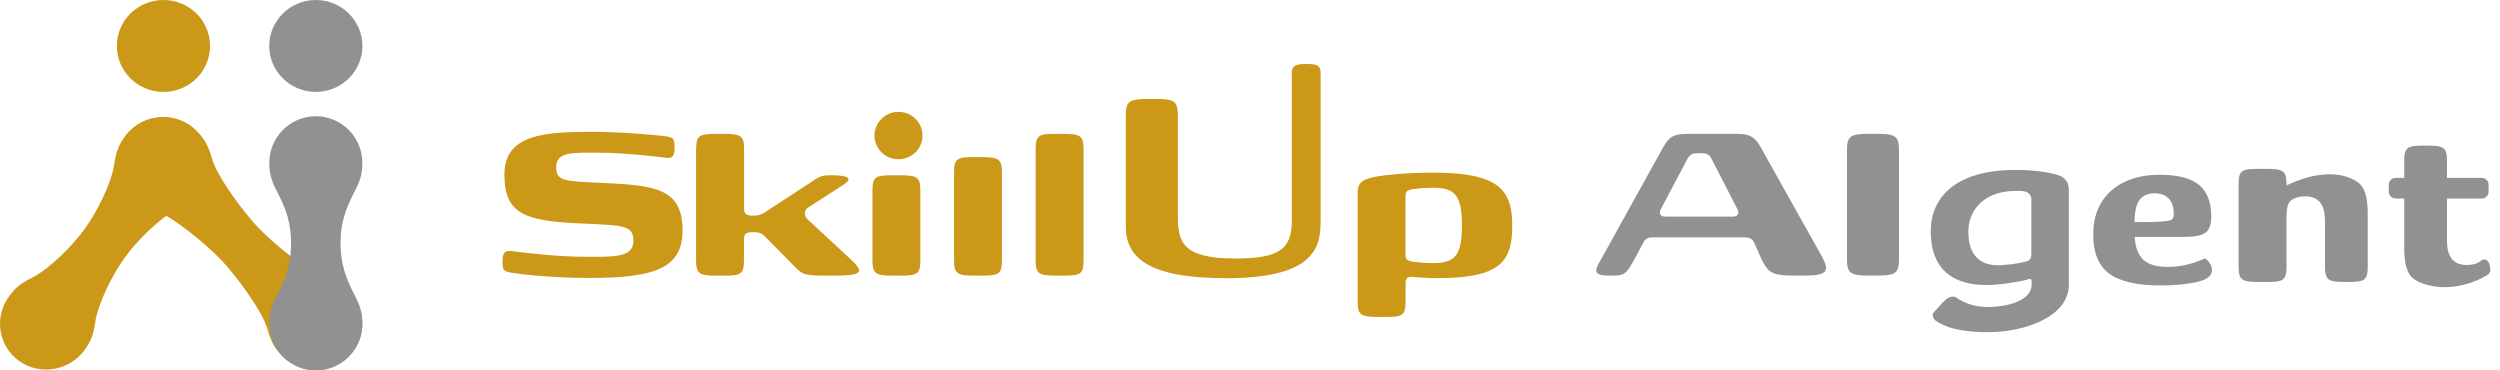 <svg width="216" height="32" viewBox="0 0 216 32" fill="none" xmlns="http://www.w3.org/2000/svg">
<path d="M58.973 19.908C58.973 23.219 56.488 24.015 50.873 24.015C47.581 24.015 44.764 23.663 44.249 23.575C43.511 23.443 43.422 23.375 43.422 22.603C43.422 21.808 43.625 21.612 44.249 21.7C44.764 21.768 47.987 22.184 50.472 22.184C52.912 22.184 54.724 22.316 54.724 20.816C54.724 19.493 53.986 19.469 50.383 19.317C45.303 19.117 43.58 18.477 43.58 15.078C43.58 11.591 47.07 11.392 51.189 11.392C53.739 11.392 56.853 11.68 57.457 11.768C58.194 11.879 58.284 11.967 58.284 12.739C58.284 13.535 58.081 13.711 57.457 13.623C56.962 13.551 53.918 13.195 51.769 13.195C49.6 13.195 48.056 13.063 48.056 14.431C48.056 15.622 48.66 15.646 51.858 15.798C56.492 16.002 58.973 16.198 58.973 19.908Z" fill="#CB9817"/>
<path d="M60.149 12.887C60.149 11.672 60.441 11.564 61.916 11.564H62.407C63.972 11.564 64.288 11.676 64.288 12.887V18.009C64.288 18.429 64.446 18.629 64.961 18.629H65.119C65.565 18.629 65.747 18.561 66.124 18.321L69.838 15.894C70.778 15.274 70.867 15.142 71.828 15.142C73.462 15.142 73.64 15.474 72.878 15.958L69.834 17.921C69.408 18.185 69.477 18.693 69.809 18.981L73.547 22.448C74.735 23.551 74.443 23.815 72.027 23.815C69.542 23.815 69.432 23.815 68.67 23.043L66.23 20.572C65.849 20.197 65.739 20.064 65.111 20.064H64.953C64.438 20.064 64.28 20.265 64.28 20.684V22.496C64.28 23.711 63.988 23.819 62.512 23.819H62.022C60.457 23.819 60.141 23.707 60.141 22.496V12.887H60.149Z" fill="#CB9817"/>
<path d="M79.519 22.492C79.519 23.707 79.227 23.815 77.751 23.815H77.26C75.696 23.815 75.379 23.703 75.379 22.492V16.466C75.379 15.25 75.671 15.142 77.147 15.142H77.637C79.202 15.142 79.519 15.254 79.519 16.466V22.492Z" fill="#CB9817"/>
<path d="M86.568 22.491C86.568 23.707 86.276 23.815 84.801 23.815H84.31C82.745 23.815 82.429 23.703 82.429 22.491V14.898C82.429 13.683 82.721 13.575 84.197 13.575H84.687C86.252 13.575 86.568 13.687 86.568 14.898V22.491Z" fill="#CB9817"/>
<path d="M93.618 22.492C93.618 23.707 93.326 23.815 91.851 23.815H91.36C89.795 23.815 89.479 23.703 89.479 22.492V12.887C89.479 11.672 89.771 11.564 91.246 11.564H91.737C93.302 11.564 93.618 11.676 93.618 12.887V22.492Z" fill="#CB9817"/>
<path d="M101.767 18.605C101.767 20.9 102.124 22.336 106.737 22.336C110.564 22.336 111.614 21.496 111.614 19.069V6.282C111.614 5.618 112.084 5.53 112.846 5.53C113.742 5.53 114.099 5.618 114.099 6.282V19.269C114.099 21.74 113.069 24.035 105.93 24.035C99.464 24.035 97.271 22.404 97.271 19.577V10.004C97.271 8.701 97.583 8.549 99.286 8.549H99.821C101.43 8.549 101.767 8.705 101.767 10.004V18.605Z" fill="#CB9817"/>
<path d="M117.297 16.794C117.297 15.846 117.476 15.426 119.559 15.158C120.634 15.026 122.199 14.914 123.812 14.914C129.431 14.914 130.659 16.35 130.659 19.485C130.659 22.595 129.654 24.031 124.169 24.031C123.208 24.031 122.58 23.963 122 23.919C121.708 23.899 121.441 23.987 121.441 24.427V26.058C121.441 27.274 121.149 27.382 119.673 27.382H119.182C117.618 27.382 117.301 27.27 117.301 26.058V16.794H117.297ZM123.808 16.222C122.868 16.222 122.061 16.334 121.882 16.378C121.635 16.446 121.436 16.534 121.436 16.906V22.048C121.436 22.424 121.639 22.512 121.882 22.575C122.061 22.619 122.868 22.731 123.808 22.731C125.644 22.731 126.313 22.156 126.313 19.489C126.317 16.794 125.644 16.222 123.808 16.222Z" fill="#CB9817"/>
<path d="M142.923 20.504C142.185 20.504 142.14 20.68 141.824 21.256C140.482 23.771 140.592 23.815 139.071 23.815C138.021 23.815 137.685 23.595 138.066 22.887L143.705 12.711C144.22 11.784 144.646 11.564 145.874 11.564H149.948C151.181 11.564 151.606 11.808 152.117 12.711L157.399 22.136C158.137 23.483 157.87 23.815 155.766 23.815C152.745 23.815 152.79 23.795 151.691 21.256C151.444 20.68 151.335 20.504 150.597 20.504H142.923ZM149.701 18.717C150.171 18.717 150.285 18.409 150.126 18.097L147.864 13.703C147.662 13.307 147.418 13.239 146.948 13.239H146.725C146.255 13.239 146.032 13.307 145.809 13.703L143.482 18.097C143.304 18.429 143.437 18.717 143.908 18.717H149.701Z" fill="#929192"/>
<path d="M164.072 22.356C164.072 23.659 163.736 23.811 162.127 23.811H161.591C159.889 23.811 159.577 23.655 159.577 22.356V13.019C159.577 11.716 159.889 11.564 161.591 11.564H162.127C163.736 11.564 164.072 11.72 164.072 13.019V22.356Z" fill="#929192"/>
<path d="M77.629 13.759C78.776 13.759 79.705 12.842 79.705 11.712C79.705 10.581 78.776 9.665 77.629 9.665C76.483 9.665 75.554 10.581 75.554 11.712C75.554 12.842 76.483 13.759 77.629 13.759Z" fill="#CB9817"/>
<path d="M186.596 15.099C188.157 15.099 189.292 15.39 189.997 15.974C190.703 16.558 191.055 17.478 191.055 18.737C191.055 19.361 190.905 19.805 190.605 20.069C190.305 20.333 189.649 20.469 188.635 20.469H184.447C184.472 21.276 184.691 21.912 185.112 22.372C185.534 22.832 186.272 23.06 187.33 23.06C188.367 23.06 189.434 22.812 190.528 22.32C190.917 22.636 191.112 22.976 191.112 23.34C191.112 23.835 190.67 24.179 189.79 24.371C188.907 24.567 187.873 24.663 186.689 24.663C184.646 24.663 183.162 24.323 182.242 23.643C181.318 22.964 180.855 21.844 180.855 20.285C180.855 18.661 181.374 17.394 182.416 16.474C183.454 15.559 184.849 15.099 186.596 15.099ZM186.146 16.698C185.591 16.698 185.165 16.882 184.873 17.254C184.581 17.626 184.431 18.269 184.423 19.189H185.019C185.854 19.189 186.49 19.169 186.928 19.129C187.366 19.089 187.626 19.021 187.699 18.925C187.772 18.829 187.812 18.669 187.812 18.449C187.812 17.894 187.666 17.462 187.374 17.158C187.082 16.854 186.673 16.698 186.146 16.698Z" fill="#929192"/>
<path d="M178.747 24.595C178.747 27.346 175.001 28.701 171.722 28.701C169.237 28.701 167.976 28.23 167.218 27.686C167.056 27.57 166.893 27.202 167.047 27.026C167.372 26.65 167.923 26.034 168.174 25.838C168.547 25.551 168.9 25.611 169.062 25.731C169.719 26.21 170.692 26.522 171.722 26.522C173.416 26.522 175.532 26.006 175.532 24.575C175.532 24.575 175.532 24.407 175.532 24.299C175.532 24.191 175.512 24.043 175.237 24.131C174.612 24.331 172.743 24.627 171.637 24.627C169.095 24.627 166.816 23.591 166.816 19.969C166.816 17.13 168.864 14.679 174.187 14.679C175.512 14.679 176.927 14.843 177.843 15.139C178.415 15.322 178.747 15.758 178.747 16.418C178.747 17.23 178.747 24.595 178.747 24.595ZM174.162 16.494C171.649 16.494 170.137 17.938 170.072 19.865C170.003 21.82 170.891 22.824 172.395 22.912C172.983 22.948 174.43 22.792 175.155 22.56C175.314 22.508 175.508 22.396 175.508 21.936C175.508 21.476 175.508 17.194 175.508 17.194C175.508 17.194 175.508 16.698 174.985 16.554C174.738 16.486 174.474 16.494 174.162 16.494Z" fill="#929192"/>
<path d="M203.756 15.774C203.241 15.39 202.349 15.058 201.364 15.058C200.704 15.058 200.043 15.146 199.386 15.322C198.774 15.486 198.032 15.794 197.554 16.014V15.914C197.554 14.698 197.241 14.59 195.673 14.59H195.182C193.706 14.59 193.415 14.702 193.415 15.914V23.039C193.415 24.255 193.727 24.363 195.296 24.363H195.786C197.262 24.363 197.554 24.251 197.554 23.039V18.953V18.957C197.554 18.141 197.602 17.605 197.91 17.349C198.218 17.093 198.64 16.965 199.171 16.965C199.804 16.965 200.258 17.181 200.541 17.609C200.663 17.797 200.777 18.065 200.829 18.417C200.87 18.697 200.874 18.949 200.878 19.237C200.878 19.524 200.878 23.039 200.878 23.039C200.878 24.255 201.19 24.363 202.759 24.363H202.804C204.279 24.363 204.571 24.251 204.571 23.039C204.571 23.039 204.571 19.868 204.571 19.009C204.571 18.153 204.648 16.434 203.756 15.774Z" fill="#929192"/>
<path d="M215.087 22.835C214.998 22.524 214.694 22.256 214.386 22.512C214.077 22.767 213.656 22.895 213.125 22.895C212.492 22.895 212.038 22.68 211.755 22.252C211.633 22.064 211.519 21.796 211.467 21.444C211.426 21.164 211.422 20.912 211.418 20.624C211.418 20.48 211.418 18.797 211.418 17.154H214.422C214.75 17.154 215.018 16.89 215.018 16.566V15.954C215.018 15.63 214.75 15.366 214.422 15.366H211.418C211.418 14.515 211.418 13.903 211.418 13.903C211.418 12.687 211.106 12.579 209.537 12.579H209.492C208.017 12.579 207.725 12.691 207.725 13.903C207.725 13.903 207.725 14.511 207.725 15.366H206.987C206.659 15.366 206.391 15.63 206.391 15.954V16.566C206.391 16.89 206.659 17.154 206.987 17.154H207.725C207.725 18.753 207.725 20.432 207.725 20.852C207.725 21.712 207.648 23.427 208.536 24.087C209.051 24.471 209.946 24.751 210.927 24.803C212.14 24.871 213.619 24.527 214.844 23.799C215.237 23.575 215.217 23.291 215.087 22.835Z" fill="#929192"/>
<path d="M10.783 22.252C11.781 20.872 13.755 18.849 15.324 18.053C16.345 17.538 16.799 17.158 17.359 16.37C18.624 14.579 18.206 12.104 16.427 10.844C14.647 9.589 12.133 9.997 10.824 11.756C10.248 12.532 10.033 13.079 9.867 14.199C9.612 15.922 8.306 18.417 7.309 19.793C6.312 21.168 4.338 23.196 2.769 23.991C1.747 24.507 1.293 24.887 0.734 25.675C-0.531 27.466 -0.114 29.941 1.666 31.201C3.446 32.456 5.959 32.048 7.269 30.289C7.844 29.513 8.059 28.965 8.225 27.846C8.481 26.127 9.782 23.631 10.783 22.252Z" fill="#CB9817"/>
<path d="M14.124 7.941C16.347 7.941 18.149 6.163 18.149 3.971C18.149 1.778 16.347 0 14.124 0C11.9 0 10.098 1.778 10.098 3.971C10.098 6.163 11.9 7.941 14.124 7.941Z" fill="#CB9817"/>
<path d="M27.287 7.941C29.511 7.941 31.313 6.163 31.313 3.971C31.313 1.778 29.511 0 27.287 0C25.064 0 23.262 1.778 23.262 3.971C23.262 6.163 25.064 7.941 27.287 7.941Z" fill="#929192"/>
<path d="M31.3 27.637C31.215 26.814 30.871 26.01 30.263 25.354C29.606 24.643 29.103 24.327 28.025 23.947C26.363 23.359 23.44 20.86 22.268 19.62C21.097 18.381 18.782 15.342 18.303 13.667C17.991 12.579 17.707 12.063 17.035 11.368C15.506 9.788 12.96 9.704 11.359 11.176C9.758 12.647 9.669 15.158 11.156 16.774C11.813 17.485 12.316 17.801 13.394 18.181C15.056 18.769 17.971 21.26 19.143 22.495C20.314 23.735 22.637 26.782 23.116 28.461C23.428 29.549 23.712 30.065 24.384 30.76C25.195 31.596 26.29 32.012 27.38 32C29.525 31.948 31.276 30.197 31.305 28.045C31.305 27.921 31.305 27.805 31.3 27.694V27.637Z" fill="#CB9817"/>
<path d="M29.423 21.02C29.423 19.325 29.833 18.081 30.643 16.534C31.17 15.526 31.316 14.958 31.304 13.999C31.276 11.816 29.476 10.04 27.287 10.04C25.098 10.04 23.298 11.816 23.269 13.999C23.257 14.958 23.407 15.53 23.93 16.534C24.737 18.081 25.15 19.325 25.15 21.02C25.15 22.712 24.741 23.959 23.93 25.506C23.403 26.51 23.257 27.082 23.269 28.041C23.294 30.225 25.098 32 27.287 32C29.476 32 31.276 30.225 31.304 28.041C31.316 27.082 31.166 26.51 30.643 25.506C29.837 23.959 29.423 22.715 29.423 21.02Z" fill="#929192"/>
</svg>
